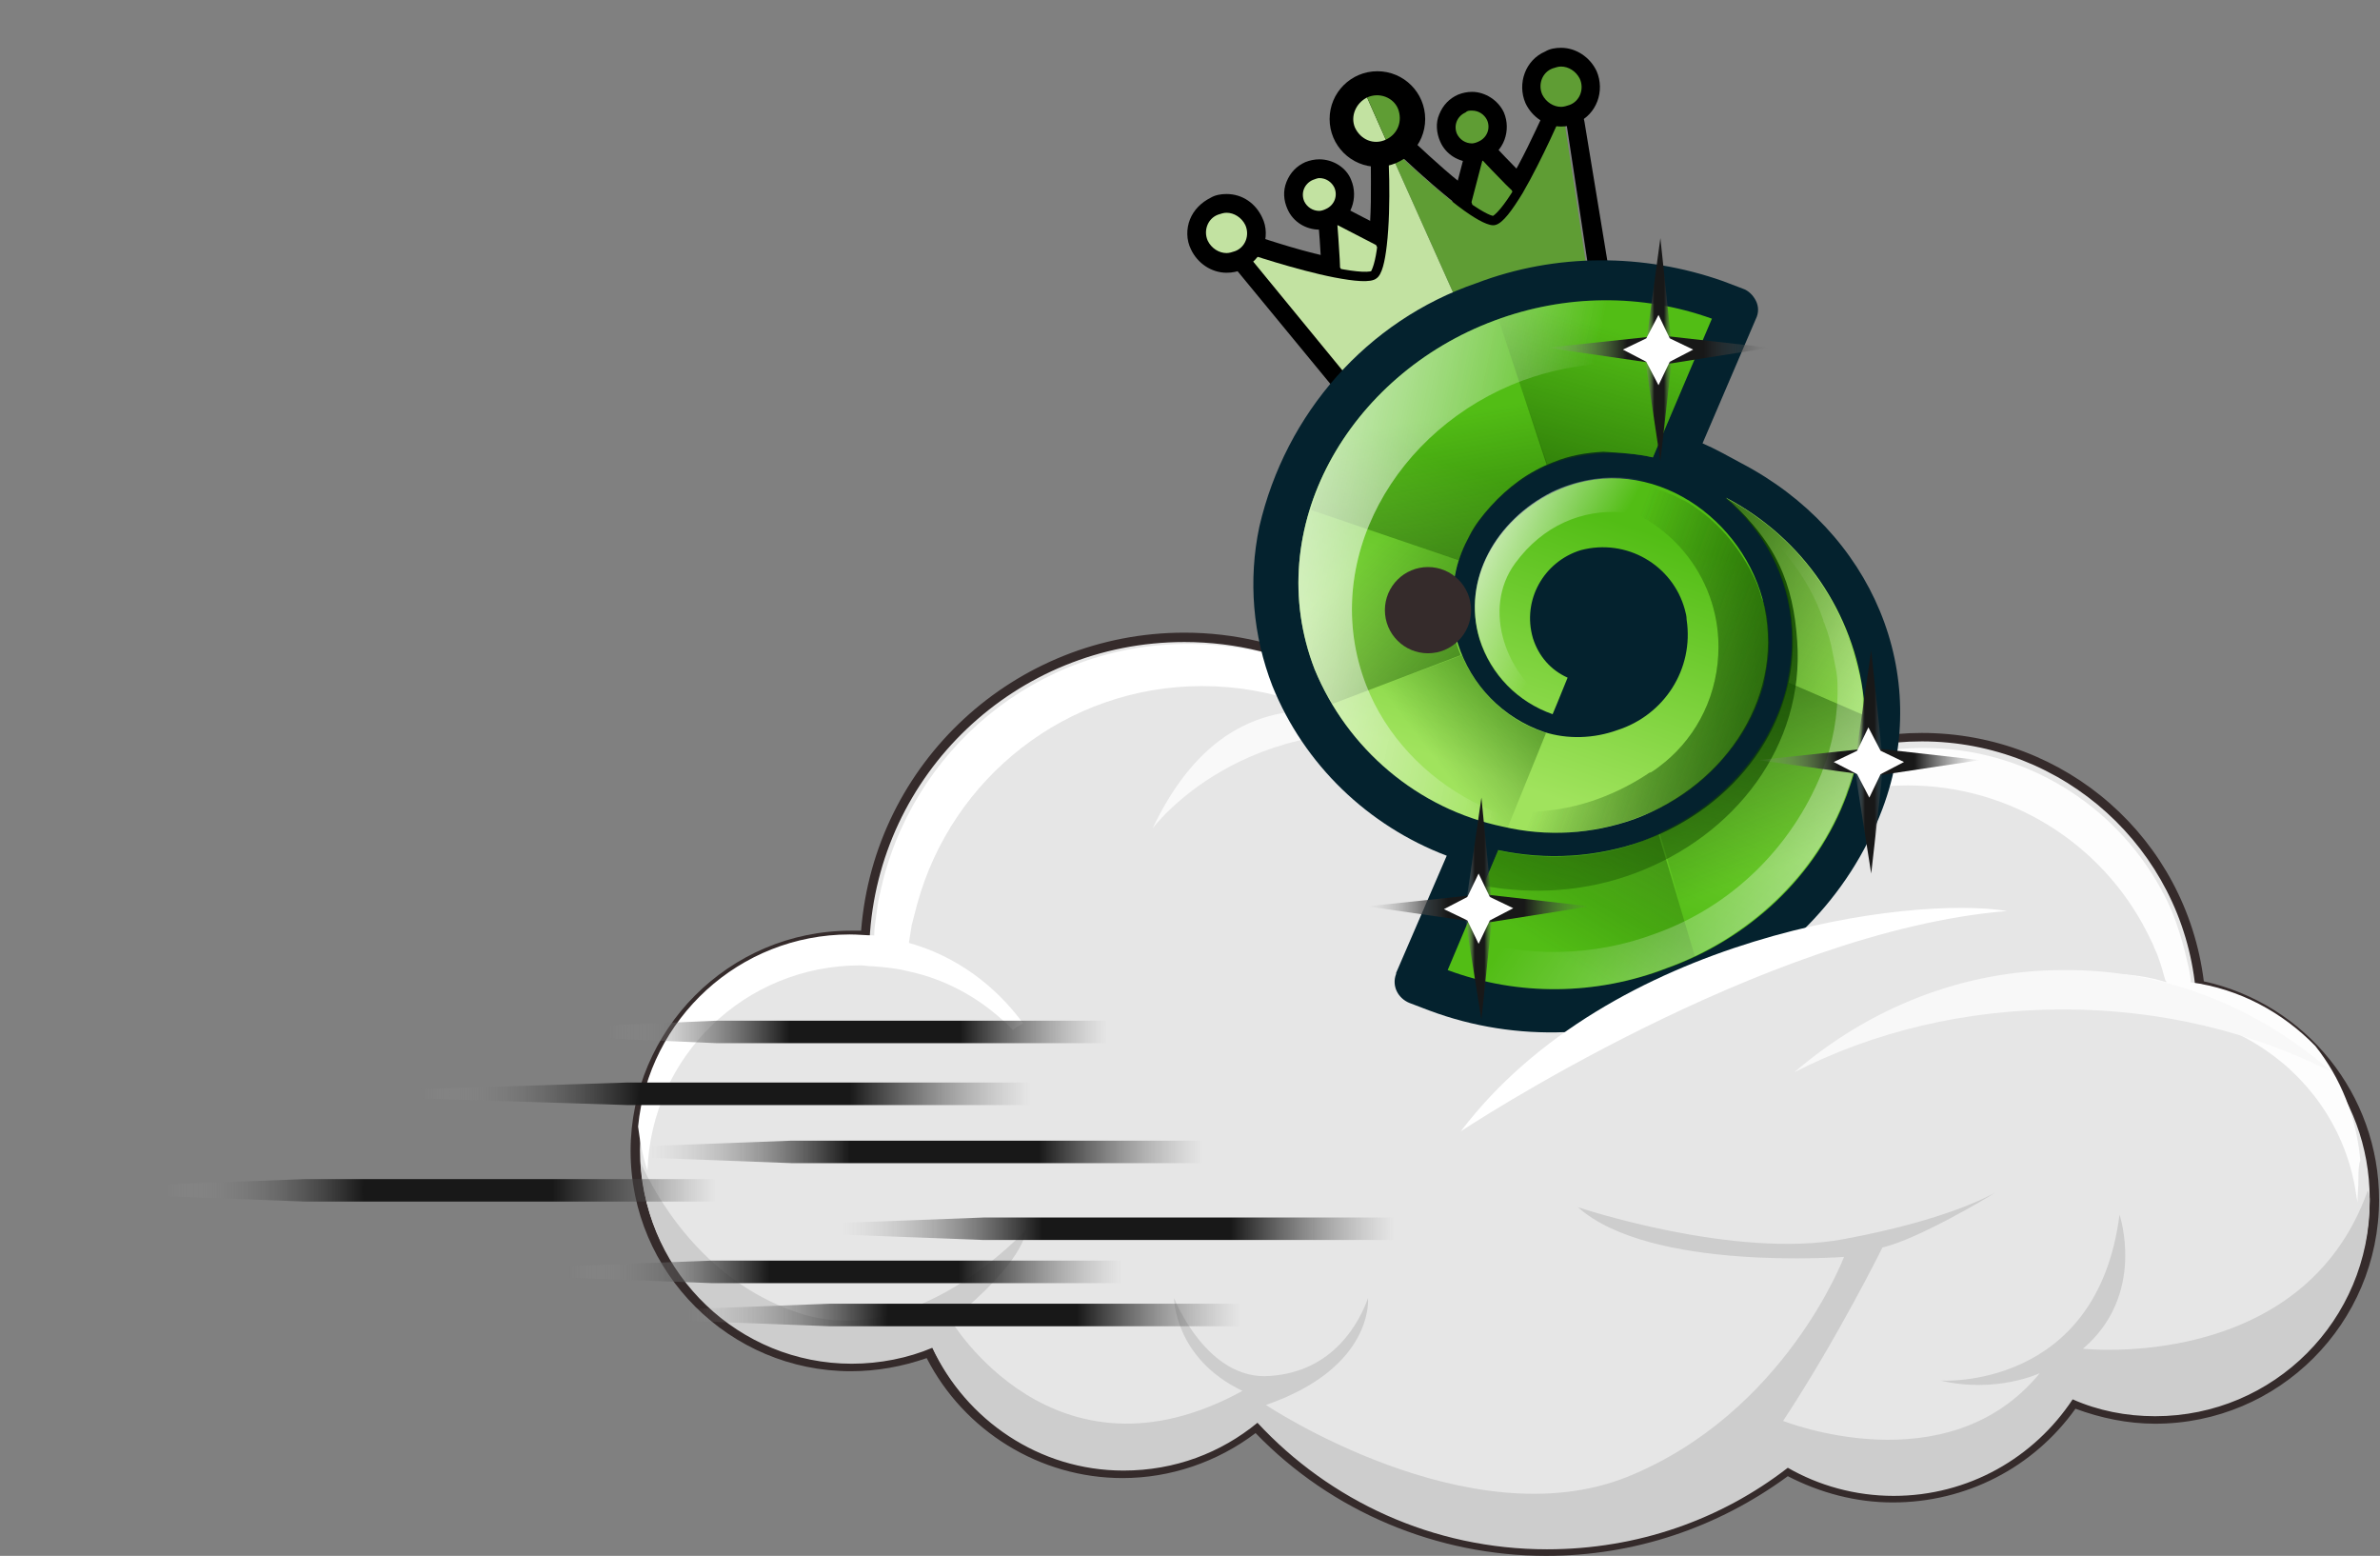 <?xml version="1.0" encoding="utf-8"?>
<!-- Generator: Adobe Illustrator 25.0.0, SVG Export Plug-In . SVG Version: 6.00 Build 0)  -->
<svg version="1.1" xmlns="http://www.w3.org/2000/svg" xmlns:xlink="http://www.w3.org/1999/xlink" x="0px" y="0px"
	 viewBox="0 0 254 166" style="enable-background:new 0 0 254 166;" xml:space="preserve">
<rect x="0" y="0" width="254" height="166" fill="#808080" stroke="none"/>
<style type="text/css">
	.st0{fill-rule:evenodd;clip-rule:evenodd;fill:#E6E6E6;}
	.st1{fill:#352B2B;}
	.st2{fill-rule:evenodd;clip-rule:evenodd;fill:#CDCDCD;}
	.st3{fill-rule:evenodd;clip-rule:evenodd;fill:#FDFDFD;}
	.st4{fill-rule:evenodd;clip-rule:evenodd;fill:url(#SVGID_1_);}
	.st5{fill:none;}
	.st6{fill:#CDCDCD;}
	.st7{fill-rule:evenodd;clip-rule:evenodd;fill:#04222E;}
	.st8{fill-rule:evenodd;clip-rule:evenodd;fill:url(#SVGID_2_);}
	.st9{fill-rule:evenodd;clip-rule:evenodd;fill:url(#SVGID_3_);}
	.st10{fill-rule:evenodd;clip-rule:evenodd;fill:url(#SVGID_4_);}
	.st11{fill-rule:evenodd;clip-rule:evenodd;fill:url(#SVGID_5_);}
	.st12{fill-rule:evenodd;clip-rule:evenodd;fill:url(#SVGID_6_);}
	.st13{fill-rule:evenodd;clip-rule:evenodd;fill:url(#SVGID_7_);}
	.st14{fill-rule:evenodd;clip-rule:evenodd;fill:url(#SVGID_8_);}
	.st15{fill-rule:evenodd;clip-rule:evenodd;fill:url(#SVGID_9_);}
	.st16{fill-rule:evenodd;clip-rule:evenodd;fill:url(#SVGID_10_);}
	.st17{fill-rule:evenodd;clip-rule:evenodd;fill:url(#SVGID_11_);}
	.st18{fill-rule:evenodd;clip-rule:evenodd;fill:url(#SVGID_12_);}
	.st19{fill-rule:evenodd;clip-rule:evenodd;fill:url(#SVGID_13_);}
	.st20{fill-rule:evenodd;clip-rule:evenodd;fill:url(#SVGID_14_);}
	.st21{fill-rule:evenodd;clip-rule:evenodd;fill:url(#SVGID_15_);}
	.st22{fill-rule:evenodd;clip-rule:evenodd;fill:url(#SVGID_16_);}
	.st23{fill-rule:evenodd;clip-rule:evenodd;fill:url(#SVGID_17_);}
	.st24{fill:#E6E6E6;}
	.st25{fill-rule:evenodd;clip-rule:evenodd;fill:#FFFFFF;}
	.st26{fill-rule:evenodd;clip-rule:evenodd;fill:#F9F9F9;}
	.st27{fill-rule:evenodd;clip-rule:evenodd;fill:url(#SVGID_18_);}
	.st28{fill-rule:evenodd;clip-rule:evenodd;fill:url(#SVGID_19_);}
	.st29{fill-rule:evenodd;clip-rule:evenodd;fill:url(#SVGID_20_);}
	.st30{fill-rule:evenodd;clip-rule:evenodd;fill:url(#SVGID_21_);}
	.st31{fill-rule:evenodd;clip-rule:evenodd;fill:url(#SVGID_22_);}
	.st32{fill-rule:evenodd;clip-rule:evenodd;fill:url(#SVGID_23_);}
	.st33{fill-rule:evenodd;clip-rule:evenodd;fill:url(#SVGID_24_);}
	.st34{fill-rule:evenodd;clip-rule:evenodd;fill:url(#SVGID_25_);}
	.st35{fill-rule:evenodd;clip-rule:evenodd;fill:url(#SVGID_26_);}
	.st36{fill-rule:evenodd;clip-rule:evenodd;fill:url(#SVGID_27_);}
	.st37{fill-rule:evenodd;clip-rule:evenodd;fill:url(#SVGID_28_);}
	.st38{fill-rule:evenodd;clip-rule:evenodd;fill:url(#SVGID_29_);}
	.st39{fill-rule:evenodd;clip-rule:evenodd;fill:url(#SVGID_30_);}
	.st40{fill-rule:evenodd;clip-rule:evenodd;fill:url(#SVGID_31_);}
	.st41{fill-rule:evenodd;clip-rule:evenodd;fill:url(#SVGID_32_);}
	.st42{fill-rule:evenodd;clip-rule:evenodd;fill:url(#SVGID_33_);}
	.st43{fill-rule:evenodd;clip-rule:evenodd;fill:#352B2B;}
	.st44{fill-rule:evenodd;clip-rule:evenodd;fill:url(#SVGID_34_);}
	.st45{fill-rule:evenodd;clip-rule:evenodd;fill:url(#SVGID_35_);}
	.st46{fill-rule:evenodd;clip-rule:evenodd;fill:url(#SVGID_36_);}
	.st47{fill-rule:evenodd;clip-rule:evenodd;fill:url(#SVGID_37_);}
	.st48{fill-rule:evenodd;clip-rule:evenodd;fill:url(#SVGID_38_);}
	.st49{fill-rule:evenodd;clip-rule:evenodd;fill:url(#SVGID_39_);}
	.st50{fill-rule:evenodd;clip-rule:evenodd;fill:url(#SVGID_40_);}
	.st51{fill-rule:evenodd;clip-rule:evenodd;fill:url(#SVGID_41_);}
	.st52{fill-rule:evenodd;clip-rule:evenodd;fill:url(#SVGID_42_);}
	.st53{fill-rule:evenodd;clip-rule:evenodd;fill:url(#SVGID_43_);}
	.st54{fill-rule:evenodd;clip-rule:evenodd;fill:url(#SVGID_44_);}
	.st55{fill-rule:evenodd;clip-rule:evenodd;fill:url(#SVGID_45_);}
	.st56{fill-rule:evenodd;clip-rule:evenodd;fill:url(#SVGID_46_);}
	.st57{fill-rule:evenodd;clip-rule:evenodd;fill:url(#SVGID_47_);}
	.st58{fill-rule:evenodd;clip-rule:evenodd;fill:url(#SVGID_48_);}
	.st59{fill-rule:evenodd;clip-rule:evenodd;fill:url(#SVGID_49_);}
	.st60{fill-rule:evenodd;clip-rule:evenodd;fill:url(#SVGID_50_);}
	.st61{fill-rule:evenodd;clip-rule:evenodd;fill:url(#SVGID_51_);}
	.st62{fill-rule:evenodd;clip-rule:evenodd;fill:url(#SVGID_52_);}
	.st63{fill-rule:evenodd;clip-rule:evenodd;fill:url(#SVGID_53_);}
	.st64{fill-rule:evenodd;clip-rule:evenodd;fill:url(#SVGID_54_);}
	.st65{fill-rule:evenodd;clip-rule:evenodd;fill:url(#SVGID_55_);}
	.st66{fill-rule:evenodd;clip-rule:evenodd;fill:url(#SVGID_56_);}
	.st67{fill-rule:evenodd;clip-rule:evenodd;fill:url(#SVGID_57_);}
	.st68{fill-rule:evenodd;clip-rule:evenodd;fill:url(#SVGID_58_);}
	.st69{fill-rule:evenodd;clip-rule:evenodd;fill:url(#SVGID_59_);}
	.st70{fill-rule:evenodd;clip-rule:evenodd;fill:url(#SVGID_60_);}
	.st71{fill-rule:evenodd;clip-rule:evenodd;fill:url(#SVGID_61_);}
	.st72{fill-rule:evenodd;clip-rule:evenodd;fill:url(#SVGID_62_);}
	.st73{fill-rule:evenodd;clip-rule:evenodd;fill:url(#SVGID_63_);}
	.st74{fill-rule:evenodd;clip-rule:evenodd;fill:url(#SVGID_64_);}
	.st75{fill-rule:evenodd;clip-rule:evenodd;fill:url(#SVGID_65_);}
	.st76{fill-rule:evenodd;clip-rule:evenodd;fill:url(#SVGID_66_);}
	.st77{fill:#04222E;}
	.st78{fill-rule:evenodd;clip-rule:evenodd;fill:#F8F8F8;}
	.st79{fill:url(#SVGID_67_);}
	.st80{fill:url(#SVGID_68_);}
	.st81{fill:url(#SVGID_69_);}
	.st82{fill:#C2E2A1;stroke:#000000;stroke-width:2;stroke-miterlimit:10;}
	.st83{fill:#C2E2A1;}
	.st84{fill:none;stroke:#000000;stroke-miterlimit:10;}
	.st85{fill:#5F9D34;stroke:#000000;stroke-width:2;stroke-miterlimit:10;}
	.st86{fill:#5F9D34;}
	.st87{fill-rule:evenodd;clip-rule:evenodd;fill:url(#SVGID_70_);}
	.st88{fill-rule:evenodd;clip-rule:evenodd;fill:url(#SVGID_71_);}
	.st89{fill-rule:evenodd;clip-rule:evenodd;fill:url(#SVGID_72_);}
	.st90{fill-rule:evenodd;clip-rule:evenodd;fill:url(#SVGID_73_);}
	.st91{fill-rule:evenodd;clip-rule:evenodd;fill:url(#SVGID_74_);}
	.st92{fill-rule:evenodd;clip-rule:evenodd;fill:url(#SVGID_75_);}
	.st93{fill-rule:evenodd;clip-rule:evenodd;fill:url(#SVGID_76_);}
	.st94{fill-rule:evenodd;clip-rule:evenodd;fill:url(#SVGID_77_);}
	.st95{fill-rule:evenodd;clip-rule:evenodd;fill:url(#SVGID_78_);}
	.st96{fill-rule:evenodd;clip-rule:evenodd;fill:url(#SVGID_79_);}
	.st97{fill-rule:evenodd;clip-rule:evenodd;fill:url(#SVGID_80_);}
	.st98{fill-rule:evenodd;clip-rule:evenodd;fill:url(#SVGID_81_);}
	.st99{fill-rule:evenodd;clip-rule:evenodd;fill:url(#SVGID_82_);}
	.st100{fill-rule:evenodd;clip-rule:evenodd;fill:url(#SVGID_83_);}
	.st101{fill-rule:evenodd;clip-rule:evenodd;fill:url(#SVGID_84_);}
	.st102{fill-rule:evenodd;clip-rule:evenodd;fill:url(#SVGID_85_);}
	.st103{fill:url(#SVGID_86_);}
	.st104{fill:url(#SVGID_87_);}
	.st105{fill:#FFFFFF;}
	.st106{fill:url(#SVGID_88_);}
	.st107{fill:url(#SVGID_89_);}
	.st108{fill:url(#SVGID_90_);}
	.st109{fill:url(#SVGID_91_);}
	.st110{fill:url(#SVGID_92_);}
	.st111{fill:url(#SVGID_93_);}
	.st112{fill:url(#SVGID_94_);}
	.st113{fill:url(#SVGID_95_);}
	.st114{fill:url(#SVGID_96_);}
	.st115{fill:url(#SVGID_97_);}
	.st116{fill:url(#SVGID_98_);}
</style>
<g id="Layer_1">
</g>
<g id="Layer_2">
</g>
<g id="Layer_3_1_">
</g>
<g id="Layer_4">
	<g>
		<path class="st0" d="M165,165.6c-11.7,0-22.9-4.8-31-13.3c-4,3.2-9.1,4.9-14.2,4.9c-8.8,0-16.8-5.1-20.7-13
			c-2.7,1-5.5,1.6-8.4,1.6c-12.7,0-23-10.3-23-23s10.3-23,23-23c0.5,0,1,0,1.6,0.1c1.2-17.9,16-31.8,34-31.8
			c10.7,0,20.8,5.1,27.2,13.6c3.7-1,7.6-1.6,11.4-1.6c7.4,0,14.6,1.9,21,5.5c5.4-4.5,12.1-6.9,19.1-6.9c15.2,0,27.9,11.3,29.6,26.4
			c10.8,2.2,18.7,11.8,18.7,22.9c0,12.9-10.5,23.4-23.4,23.4c-3,0-5.9-0.6-8.7-1.7c-4.4,6.4-11.6,10.2-19.3,10.2
			c-3.9,0-7.8-1-11.3-2.9C183.3,162.6,174.4,165.6,165,165.6z"/>
		<path class="st1" d="M126.4,68.5c11.1,0,20.9,5.4,27,13.6c3.7-1.1,7.6-1.6,11.6-1.6c7.7,0,14.9,2.1,21.1,5.6c5.1-4.4,11.8-7,19-7
			c15.2,0,27.7,11.5,29.2,26.3c10.6,2,18.6,11.3,18.6,22.5c0,12.7-10.3,22.9-22.9,22.9c-3.1,0-6.1-0.6-8.9-1.8
			c-4.1,6.2-11.1,10.3-19.1,10.3c-4.1,0-8-1.1-11.3-3c-7.1,5.5-16,8.7-25.7,8.7c-12.2,0-23.2-5.2-30.9-13.5
			c-3.9,3.2-8.9,5.1-14.3,5.1c-9.1,0-16.9-5.4-20.4-13.1c-2.7,1.1-5.6,1.7-8.6,1.7c-12.4,0-22.5-10.1-22.5-22.5
			c0-12.4,10.1-22.5,22.5-22.5c0.7,0,1.4,0,2,0.1C93.7,82.6,108.4,68.5,126.4,68.5 M126.4,67.5c-18.1,0-33.1,13.9-34.5,31.8
			c-0.4,0-0.7,0-1.1,0c-13,0-23.5,10.6-23.5,23.5c0,13,10.6,23.5,23.5,23.5c2.8,0,5.5-0.5,8.1-1.4c4,7.8,12.1,12.8,20.9,12.8
			c5.1,0,10.1-1.7,14.2-4.8c8.1,8.4,19.4,13.1,31,13.1c9.4,0,18.3-3,25.8-8.5c3.5,1.8,7.3,2.8,11.2,2.8c7.8,0,15-3.7,19.5-10
			c2.7,1,5.6,1.6,8.5,1.6c13.2,0,23.9-10.7,23.9-23.9c0-11.2-7.8-20.9-18.7-23.3c-1.9-15.2-14.7-26.5-30.1-26.5
			c-7,0-13.7,2.4-19.1,6.8c-6.4-3.6-13.6-5.4-21-5.4c-3.8,0-7.6,0.5-11.2,1.5C147.3,72.5,137.1,67.5,126.4,67.5L126.4,67.5z"/>
	</g>
	<g>
		<path class="st1" d="M178.1,132.4c0,0.1,0,0.3,0,0.4c0,0,0,0,0.1,0C178.1,132.7,178.1,132.6,178.1,132.4L178.1,132.4z"/>
	</g>
	<path class="st3" d="M251.7,125.7c0,0.9-0.1,1.7-0.1,2.6c-0.1-0.6-0.2-1.2-0.3-1.8c-1.2-6.4-5.1-11.8-10.5-15.1
		c-2.1-1.3-4.5-2.3-7-2.8c-0.4-0.1-0.7-0.2-1.1-0.2c-0.3-0.2-0.6-0.4-0.9-0.6c-2.9-1.6-6.3-2.5-9.8-2.5c-2.3,0-4.6,0.4-6.7,1.1
		c2.9-1.6,6.3-2.5,9.8-2.5c2.1,0,4.2,0.3,6.1,0.9c0-0.1,0-0.1-0.1-0.2c-0.2-0.6-0.3-1.1-0.5-1.7c-0.2-0.6-0.4-1.2-0.7-1.8
		c-0.1-0.3-0.2-0.5-0.3-0.7c-0.2-0.4-0.4-0.8-0.6-1.2c-4.8-9.2-14.4-15.4-25.4-15.4c-6.4,0-12.3,2.1-17,5.6c-0.5-0.5-1-0.9-1.5-1.3
		c5.2-5.2,12.3-8.3,20.2-8.3c10.9,0,20.4,6.1,25.3,15v0c0.1,0.1,0.1,0.2,0.1,0.2c0.8,1.4,1.4,2.9,1.9,4.5c0.4,1.2,0.7,2.5,1,3.8
		c0.1,0.5,0.2,1,0.2,1.5c5.2,0.7,9.8,3.2,13.3,6.8c2.7,3.4,4.4,7.6,4.8,12.2C251.7,124.4,251.7,125,251.7,125.7z"/>
	<path class="st25" d="M150.9,78.7c-0.1,0.3-0.2,0.5-0.3,0.8c-0.9,0.2-1.7,0.4-2.6,0.6c-5.4-4.3-12.2-6.9-19.7-6.9
		c-14.5,0-26.7,9.8-30.4,23.2c-0.2,0.8-0.4,1.5-0.6,2.3c-0.1,0.6-0.2,1.3-0.3,1.9c5,1.4,9.2,4.5,12.2,8.6c-0.4,0.2-0.8,0.4-1.1,0.7
		c-3-3.1-6.9-5.4-11.3-6.3c-1.2-0.3-2.3-0.4-3.6-0.5c-0.5,0-0.9-0.1-1.4-0.1c-12.3,0-22.3,9.7-22.7,21.9c-0.5-1.5-0.8-3.1-1-4.7
		c1.1-11.5,10.8-20.5,22.6-20.5c0.9,0,1.7,0.1,2.6,0.1c0-0.7,0.1-1.3,0.2-2c0.1-0.8,0.2-1.6,0.4-2.4c3.2-15.3,16.7-26.7,32.9-26.7
		C136.3,68.7,144.8,72.5,150.9,78.7z"/>
	<path class="st26" d="M123,88.4c0,0,9.7-13.2,30.3-9.7C143.7,75.3,131,71.6,123,88.4z"/>
	<g>
		<g>
			<g>
				<path d="M166.8,13c0.2,0,0.4,0.1,0.4,0.3l2.5,16.5l0.1,1.3c-4.2,1.9-12.2,5.4-12.2,5.4s-7.9,3.6-12.1,5.5l-0.9-1l-11.1-13.5
					c-0.1-0.1,0-0.2,0.1-0.2c0,0,0,0,0,0c1.3,0.4,5.5,1.8,8.9,2.4c1.2,0.2,2.3,0.4,3.1,0.4c0.6,0,1.1-0.1,1.4-0.3
					c0.5-0.4,0.9-1.8,1.1-3.5c0.3-2.7,0.3-6.3,0.3-8.6c0-0.5,0.4-0.9,0.9-0.9c0.2,0,0.4,0.1,0.6,0.2c1.7,1.6,4.4,4,6.6,5.6
					c1.3,0.9,2.4,1.5,3.1,1.5c0.1,0,0.1,0,0.2,0c0.8-0.2,1.8-1.6,2.9-3.4c1.5-2.5,3-5.7,3.8-7.4C166.5,13,166.6,13,166.8,13
					 M166.8,11c-0.9,0-1.8,0.6-2.2,1.4c-0.8,1.7-2.2,4.8-3.7,7.2c-0.8,1.4-1.4,2-1.6,2.3c-0.3-0.1-0.9-0.4-1.7-1.1
					c-2.2-1.5-4.9-4-6.4-5.4c-0.5-0.5-1.2-0.8-2-0.8c-0.8,0-1.5,0.3-2.1,0.9c-0.5,0.6-0.8,1.3-0.8,2.1c0,2,0.1,5.7-0.3,8.3
					c-0.1,1.1-0.3,1.7-0.4,2c0,0-0.1,0-0.1,0c-0.4,0-1.3-0.1-2.7-0.3c-3.3-0.6-7.5-2-8.7-2.4l-0.3-0.1l-0.4,0
					c-0.8,0-1.6,0.5-1.9,1.2c-0.4,0.7-0.2,1.6,0.3,2.3L143,42.2l0,0.1l0.1,0.1l0.9,1l1,1l1.3-0.6c4.2-1.8,12.1-5.4,12.2-5.5
					c0.1,0,8-3.5,12.2-5.4l1.3-0.6l-0.1-1.4l-0.1-1.3l0-0.1l0-0.1L169.1,13C168.9,11.8,167.9,11,166.8,11L166.8,11z"/>
			</g>
		</g>
		<line class="st5" x1="139" y1="34.5" x2="153" y2="28.2"/>
		<path class="st82" d="M148,26.2l-0.4-0.8l-6-3.1c0,0,0.5,6.3,0.4,6.5l0.5,0.8c2.1,0.4,3.9,0.6,4.5,0.1
			C147.4,29.3,147.8,28,148,26.2z"/>
		<g>
			<g>
				<path class="st83" d="M148,26.2c-0.2,1.7-0.5,3.1-1.1,3.5c-0.6,0.5-2.4,0.3-4.5-0.1c-4.1-0.8-9.4-2.6-9.4-2.6l11.4,13.9l0.9,1
					c4.2-1.9,12.1-5.5,12.1-5.5l-9.4-21C148.2,15.4,148.5,22,148,26.2z"/>
			</g>
		</g>
		<g>
			<path class="st83" d="M130.9,28c-1.2,0-2.4-0.7-2.9-1.9c-0.7-1.6,0-3.4,1.6-4.2c0.4-0.2,0.8-0.3,1.3-0.3c1.2,0,2.4,0.7,2.9,1.9
				c0.7,1.6,0,3.4-1.6,4.2C131.8,27.9,131.4,28,130.9,28z"/>
			<path d="M130.9,22.7c0.8,0,1.6,0.5,2,1.3c0.5,1.1,0,2.4-1.1,2.8c-0.3,0.1-0.6,0.2-0.9,0.2c-0.8,0-1.6-0.5-2-1.3
				c-0.5-1.1,0-2.4,1.1-2.8C130.3,22.8,130.6,22.7,130.9,22.7 M130.9,20.7L130.9,20.7c-0.6,0-1.2,0.1-1.7,0.4
				c-1,0.5-1.8,1.3-2.2,2.3c-0.4,1-0.4,2.2,0.1,3.2c0.7,1.5,2.2,2.5,3.8,2.5c0.6,0,1.2-0.1,1.7-0.4c1-0.5,1.8-1.3,2.2-2.3
				c0.4-1,0.4-2.2-0.1-3.2C134,21.7,132.6,20.7,130.9,20.7L130.9,20.7z"/>
		</g>
		<g>
			<path class="st83" d="M140.8,23.5c-1.1,0-2.1-0.6-2.5-1.6c-0.3-0.7-0.3-1.4-0.1-2.1c0.3-0.7,0.8-1.2,1.5-1.5
				c0.4-0.2,0.7-0.2,1.1-0.2c1.1,0,2.1,0.6,2.5,1.6c0.3,0.7,0.3,1.4,0.1,2.1s-0.8,1.2-1.5,1.5C141.6,23.4,141.2,23.5,140.8,23.5z"/>
			<g>
				<path d="M140.8,19c0.7,0,1.3,0.4,1.6,1c0.4,0.9,0,1.9-0.9,2.3c-0.2,0.1-0.5,0.2-0.7,0.2c-0.7,0-1.3-0.4-1.6-1
					c-0.4-0.9,0-1.9,0.9-2.3C140.4,19.1,140.6,19,140.8,19 M140.8,17L140.8,17c-0.5,0-1,0.1-1.5,0.3c-0.9,0.4-1.6,1.1-2,2.1
					s-0.3,2,0.1,2.9c0.6,1.4,2,2.2,3.4,2.2c0.5,0,1-0.1,1.5-0.3c1.9-0.8,2.7-3.1,1.9-5C143.7,17.9,142.3,17,140.8,17L140.8,17z"/>
			</g>
		</g>
		<line class="st84" x1="148.5" y1="16.2" x2="148" y2="14.9"/>
		<path class="st85" d="M156.3,22.5l-0.3-0.9l1.7-6.5c0,0,4.3,4.6,4.5,4.6l0.3,0.9c-1.1,1.8-2.2,3.2-2.9,3.4
			C159,24.2,157.8,23.5,156.3,22.5z"/>
		<g>
			<g>
				<path class="st86" d="M156.3,22.5c1.4,1,2.7,1.7,3.3,1.5c0.8-0.2,1.8-1.6,2.9-3.4c2.1-3.6,4.3-8.7,4.3-8.7l2.7,17.8l0.1,1.3
					c-4.2,1.9-12.2,5.4-12.2,5.4l-9.4-21C148.2,15.4,152.8,20,156.3,22.5z"/>
			</g>
		</g>
		<g>
			<path class="st86" d="M166.6,12.4c-1.2,0-2.4-0.7-2.9-1.9c-0.7-1.6,0-3.4,1.6-4.2c0.4-0.2,0.8-0.3,1.3-0.3c1.2,0,2.4,0.7,2.9,1.9
				c0.7,1.6,0,3.4-1.6,4.2C167.5,12.3,167,12.4,166.6,12.4z"/>
			<path d="M166.6,7.1c0.8,0,1.6,0.5,2,1.3c0.5,1.1,0,2.4-1.1,2.8c-0.3,0.1-0.6,0.2-0.9,0.2c-0.8,0-1.6-0.5-2-1.3
				c-0.5-1.1,0-2.4,1.1-2.8C166,7.2,166.3,7.1,166.6,7.1 M166.6,5.1c-0.6,0-1.2,0.1-1.7,0.4c-2.1,0.9-3,3.4-2.1,5.5
				c0.7,1.5,2.2,2.5,3.8,2.5c0.6,0,1.2-0.1,1.7-0.4c2.1-0.9,3-3.4,2.1-5.5C169.7,6.1,168.2,5.1,166.6,5.1L166.6,5.1z"/>
		</g>
		<circle cx="147" cy="12.7" r="5.1"/>
		<g>
			<path class="st86" d="M157.1,16.3c-1.1,0-2.1-0.6-2.5-1.6c-0.3-0.7-0.3-1.4-0.1-2.1c0.3-0.7,0.8-1.2,1.5-1.5
				c0.4-0.2,0.7-0.2,1.1-0.2c1.1,0,2.1,0.6,2.5,1.6c0.6,1.4,0,3-1.4,3.6C157.8,16.2,157.5,16.3,157.1,16.3L157.1,16.3z"/>
			<g>
				<path d="M157.1,11.8c0.7,0,1.3,0.4,1.6,1c0.4,0.9,0,1.9-0.9,2.3c-0.2,0.1-0.5,0.2-0.7,0.2c-0.7,0-1.3-0.4-1.6-1
					c-0.4-0.9,0-1.9,0.9-2.3C156.6,11.8,156.8,11.8,157.1,11.8 M157.1,9.8c-0.5,0-1,0.1-1.5,0.3c-0.9,0.4-1.6,1.1-2,2.1
					c-0.4,0.9-0.3,2,0.1,2.9c0.6,1.4,2,2.2,3.4,2.2c0.5,0,1-0.1,1.5-0.3c1.9-0.8,2.7-3.1,1.9-5C159.9,10.7,158.5,9.8,157.1,9.8
					L157.1,9.8z"/>
			</g>
		</g>
		<g>
			<path class="st83" d="M145.9,10.4l2,4.5c-1.3,0.6-2.7,0-3.3-1.3C144.1,12.4,144.7,11,145.9,10.4z"/>
		</g>
		<g>
			<path class="st86" d="M145.9,10.4l2,4.5c1.3-0.6,1.8-2,1.3-3.3C148.7,10.4,147.2,9.8,145.9,10.4z"/>
		</g>
	</g>
	<g>
		<path class="st7" d="M154.4,91.3c-8.4-3.2-15.2-9.7-18.6-18.1c-2.1-5.4-2.6-11.3-1.4-17c2.8-12.1,11.5-22,23.2-26
			C166,27,175.4,27,183.9,30l2.1,0.8c0.6,0.2,1.1,0.7,1.4,1.3c0.3,0.6,0.3,1.3,0,1.9l-5.7,13.3c1.4,0.6,2.8,1.4,4.1,2.1
			c14,7.3,20.5,22.5,15.1,36.9c-7.2,19.1-29.5,28.6-48.4,21.5l-2.1-0.8c-1.2-0.5-1.9-1.8-1.4-3.1v-0.1L154.4,91.3z"/>
		
			<linearGradient id="SVGID_1_" gradientUnits="userSpaceOnUse" x1="90.312" y1="-135.591" x2="72.395" y2="-111.35" gradientTransform="matrix(0.953 -0.303 0.303 0.953 122.302 210.402)">
			<stop  offset="0" style="stop-color:#52BD15"/>
			<stop  offset="1" style="stop-color:#A0E35D"/>
		</linearGradient>
		<path class="st4" d="M176.4,48.8l6.3-14.8c-7.5-2.7-15.7-2.6-23.2,0.2c-15.6,5.8-25,22.2-19.2,37.2c3.5,8.5,11,14.9,20.1,16.8
			c4.7,1.1,9.5,0.8,14-0.8c10-3.7,16.3-13.5,13.7-23.5c-2.5-9.2-12.8-16.1-22.5-11.3c-5.9,3-9.6,9.3-7.7,15.6c1.2,3.8,4.1,6.7,7.8,8
			l0.5-1.2l1.1-2.7c-1.8-0.8-3.1-2.3-3.7-4.2c-1.2-4.1,1.2-8.2,5.1-9.4c4.9-1.3,9.8,1.6,11.1,6.3c0.1,0.4,0.2,0.7,0.2,1.1
			c0.8,5.3-2.4,10.2-7.4,11.8c-2.5,0.9-5.3,1-7.8,0.2c-4.4-1.5-7.8-5-9.2-9.4c-0.4-1.3-0.6-2.6-0.6-4c0-1.3,0.1-2.6,0.4-3.9
			s0.8-2.5,1.4-3.6c0.6-1.2,1.4-2.2,2.3-3.2s1.9-1.9,3-2.7s2.4-1.5,3.7-2c1.7-0.7,3.5-1,5.3-1.1C172.8,48.3,174.7,48.4,176.4,48.8z"
			/>
		
			<linearGradient id="SVGID_2_" gradientUnits="userSpaceOnUse" x1="83.234" y1="-91.51" x2="111.058" y2="-122.497" gradientTransform="matrix(0.953 -0.303 0.303 0.953 122.302 210.402)">
			<stop  offset="0" style="stop-color:#52BD15"/>
			<stop  offset="1" style="stop-color:#A0E35D"/>
		</linearGradient>
		<path class="st8" d="M159.9,90.7l-5.4,12.8c7.5,2.8,15.9,2.7,23.4-0.2c8.7-3.1,16-9.8,19.2-18.5l0.1-0.3c1.2-3.2,1.8-6.7,1.7-10
			c-1-9.1-6.5-17.1-14.7-21.4c4.2,3.5,6.8,8.4,7.1,13.9c0.7,10.2-6.1,19.1-15.9,22.7C170.4,91.5,165,91.8,159.9,90.7z"/>
		
			<linearGradient id="SVGID_3_" gradientUnits="userSpaceOnUse" x1="120.39" y1="-137.744" x2="88.077" y2="-108.996" gradientTransform="matrix(0.959 -0.284 0.284 0.959 113.161 231.929)">
			<stop  offset="0" style="stop-color:#134A00"/>
			<stop  offset="1" style="stop-color:#134A00;stop-opacity:0"/>
		</linearGradient>
		<path class="st9" d="M154.4,103.5c7.4,2.7,17.1,3.1,26.5-1.4L177,89c-6,2.9-12.2,2.8-17.2,1.8L154.4,103.5z"/>
		
			<linearGradient id="SVGID_4_" gradientUnits="userSpaceOnUse" x1="101.915" y1="-129.834" x2="75.379" y2="-120.277" gradientTransform="matrix(0.954 -0.3 0.3 0.954 117.08 218.037)">
			<stop  offset="0" style="stop-color:#134A00"/>
			<stop  offset="1" style="stop-color:#134A00;stop-opacity:0"/>
		</linearGradient>
		<path class="st10" d="M142.3,75.1c7.2,11.7,18.6,13.2,18.6,13.2l4.1-10.1c-6.7-2.1-9-8.3-9-8.3L142.3,75.1z"/>
		
			<linearGradient id="SVGID_5_" gradientUnits="userSpaceOnUse" x1="73.69" y1="-118.452" x2="77.751" y2="-148.985" gradientTransform="matrix(0.953 -0.303 0.303 0.953 122.302 210.402)">
			<stop  offset="0" style="stop-color:#134A00"/>
			<stop  offset="1" style="stop-color:#134A00;stop-opacity:0"/>
		</linearGradient>
		<path class="st11" d="M155.7,59.8c1.5-4.5,5.2-8.2,9.5-10.1L160,34c0,0-14.9,4.5-20.1,20.4L155.7,59.8z"/>
		
			<linearGradient id="SVGID_6_" gradientUnits="userSpaceOnUse" x1="78.719" y1="-108.165" x2="65.029" y2="-135.542" gradientTransform="matrix(0.953 -0.303 0.303 0.953 122.302 210.402)">
			<stop  offset="0" style="stop-color:#134A00"/>
			<stop  offset="1" style="stop-color:#134A00;stop-opacity:0"/>
		</linearGradient>
		<path class="st12" d="M155.7,59.8l-15.9-5.4c-2.2,6.9-1.4,14.4,2.4,20.7l13.7-5.2C154.5,66.7,154.6,62.8,155.7,59.8z"/>
		
			<linearGradient id="SVGID_7_" gradientUnits="userSpaceOnUse" x1="77.629" y1="-139.657" x2="89.377" y2="-126.798" gradientTransform="matrix(0.953 -0.303 0.303 0.953 122.302 210.402)">
			<stop  offset="0" style="stop-color:#FFFFFF"/>
			<stop  offset="1" style="stop-color:#FFFFFF;stop-opacity:0"/>
		</linearGradient>
		<path class="st13" d="M181.4,54c-4.6-3.5-10.6-4-15.8-1.5c-5.9,3-9.6,9.3-7.7,15.6c1.2,3.8,4.1,6.7,7.8,8l0.3-0.7
			c-5.3-3.1-7.9-10.4-4.3-15.3c6-8.2,16.9-6.6,22.4,0.8c1.9,2.7,3.5,5.6,4.7,8.7C189.2,63.6,186.4,57.7,181.4,54L181.4,54z"/>
		
			<linearGradient id="SVGID_8_" gradientUnits="userSpaceOnUse" x1="94.087" y1="-107.533" x2="95.06" y2="-76.371" gradientTransform="matrix(0.948 -0.32 0.32 0.948 125.477 194.917)">
			<stop  offset="0" style="stop-color:#134A00"/>
			<stop  offset="1" style="stop-color:#134A00;stop-opacity:0"/>
		</linearGradient>
		<path class="st14" d="M181,102c6.9-3.2,13.3-9.6,15.9-16.6l0.2-0.6c1-2.7,1.7-5.7,1.8-8.5l-8.1-3.5c-1.5,6.8-7,13.1-13.7,16
			L181,102z"/>
		
			<linearGradient id="SVGID_9_" gradientUnits="userSpaceOnUse" x1="97.027" y1="-133.139" x2="116.735" y2="-108.433" gradientTransform="matrix(0.953 -0.303 0.303 0.953 122.302 210.402)">
			<stop  offset="0" style="stop-color:#134A00"/>
			<stop  offset="1" style="stop-color:#134A00;stop-opacity:0"/>
		</linearGradient>
		<path class="st15" d="M190.7,72.8l8.1,3.5c0-0.4,0-1.3,0-1.7c-0.9-9.1-6.5-17.3-14.7-21.5c4.2,3.5,6.9,8.5,7.2,14
			C191.3,69,191.1,70.9,190.7,72.8z"/>
		
			<linearGradient id="SVGID_10_" gradientUnits="userSpaceOnUse" x1="124.524" y1="-60.2" x2="88.331" y2="-107.278" gradientTransform="matrix(0.953 -0.303 0.303 0.953 122.302 210.402)">
			<stop  offset="0" style="stop-color:#FFFFFF"/>
			<stop  offset="1" style="stop-color:#FFFFFF;stop-opacity:0"/>
		</linearGradient>
		<path class="st16" d="M154.4,103.5c7.5,2.8,15.9,2.7,23.4-0.2c8.7-3.1,16.1-10,19.2-18.5l0.1-0.3c1.2-3.2,1.8-6.7,1.7-10
			c0-1.1-0.3-2.3-0.6-3.4s-0.6-2.2-1-3.3c-0.8-2.2-1.9-4.2-3.2-6.1c-1.4-1.9-3-3.7-4.8-5.2c-1.5-1.3-3.2-2.4-5-3.3
			c0.3,0.2,0.7,0.5,1,0.8c2.1,1.6,4,3.4,5.7,5.5c1.6,2,2.9,4.3,3.7,6.7c0,0,0,0,0,0.1s0.1,0.1,0.1,0.2c0.4,1,0.7,2.1,0.9,3.2
			s0.5,2.2,0.5,3.3c0.1,3.2-0.5,6.4-1.6,9.2l-0.1,0.3c-3.2,7.9-9.6,14.2-17.7,17.1c-6.6,2.5-14,2.6-20.7,0.4L154.4,103.5z"/>
		
			<linearGradient id="SVGID_11_" gradientUnits="userSpaceOnUse" x1="105.453" y1="-131.041" x2="68.278" y2="-72.812" gradientTransform="matrix(0.953 -0.303 0.303 0.953 122.302 210.402)">
			<stop  offset="0" style="stop-color:#134A00"/>
			<stop  offset="1" style="stop-color:#134A00;stop-opacity:0"/>
		</linearGradient>
		<path class="st17" d="M174.4,93.2c10.8-4,18.2-13.7,17.4-24.8c-0.4-6-2.2-10.7-7.7-15.3c4.1,3.4,6.8,8.4,7.1,13.9
			c0.7,10.2-6,18.9-15.9,22.7c-4.9,1.9-10.9,2.1-15.4,1l-1.6,3.8C163.7,95.5,169.3,95.1,174.4,93.2z"/>
		
			<linearGradient id="SVGID_12_" gradientUnits="userSpaceOnUse" x1="82.348" y1="-126.292" x2="99.71" y2="-152.683" gradientTransform="matrix(0.953 -0.303 0.303 0.953 122.302 210.402)">
			<stop  offset="0" style="stop-color:#134A00"/>
			<stop  offset="1" style="stop-color:#134A00;stop-opacity:0"/>
		</linearGradient>
		<path class="st18" d="M165.1,49.7L159.9,34c7.6-2.7,15.6-2.6,22.8,0l-6.3,14.8C172.5,47.9,168,48.4,165.1,49.7z"/>
		
			<linearGradient id="SVGID_13_" gradientUnits="userSpaceOnUse" x1="201.806" y1="317.191" x2="164.503" y2="303.618" gradientTransform="matrix(1 -2.302842e-03 2.302842e-03 1 4.129 -232.676)">
			<stop  offset="0" style="stop-color:#134A00"/>
			<stop  offset="1" style="stop-color:#134A00;stop-opacity:0"/>
		</linearGradient>
		<path class="st19" d="M188.8,68.6c0,1.6-0.6,4.5-0.6,4.5c-1.1,3.7-2.6,6-4.8,8.4s-4.8,4.2-7.8,5.4c-2.6,1.1-5.3,1.7-8,1.9
			c-0.6,0-1.2,0.1-1.8,0.1c-1.8,0-3.6-0.3-5.4-0.6c-1.8-0.4-3.5-1-5.2-1.7c-1.6-0.7-3.1-1.5-4.5-2.5c-0.3-0.2-0.5-0.4-0.8-0.6
			s-0.6-0.4-0.9-0.6c1.5,0.9,3.1,1.6,4.7,2.2c0.9,0.3,1.8,0.6,2.8,0.8c0.4,0.1,0.9,0.2,1.3,0.3c0.6,0.1,1.2,0.2,1.7,0.2
			c0.3,0,0.6,0.1,1,0.1c0.5,0,1.1,0.1,1.7,0.1c0.4,0,0.8,0,1.3,0c0.8,0,1.6-0.1,2.4-0.2c3.6-0.5,7-1.9,9.9-3.8
			c0.1-0.1,0.3-0.2,0.4-0.2c0.5-0.3,1-0.7,1.5-1.1l0,0c3.5-2.9,5.7-7.3,5.7-12.3c0-7.6-5.4-14-12.6-15.5c-1.1-0.2-2.2-0.4-3.4-0.4
			h-0.1c-0.9,0-1.8,0.1-2.7,0.3c0.5-0.3,1.1-0.5,1.7-0.8c1.3-0.5,2.5-0.9,3.9-1.1c0.5,0,0.9-0.1,1.4-0.1c2,0,3.7,0.2,5.6,0.9
			c0.4,0.1,0.9,0.4,1.3,0.5c0.5,0.2,0.7,0.4,1.2,0.6c0.1,0,0.3,0.2,0.4,0.2c3.1,1.9,5.4,4.6,7,7.8c0.4,0.8,0.7,1.6,0.9,2.4
			C188.6,65,188.7,66.8,188.8,68.6z"/>
		
			<linearGradient id="SVGID_14_" gradientUnits="userSpaceOnUse" x1="59.178" y1="-146.295" x2="87.095" y2="-130.463" gradientTransform="matrix(0.953 -0.303 0.303 0.953 122.302 210.402)">
			<stop  offset="0" style="stop-color:#FFFFFF;stop-opacity:0.5"/>
			<stop  offset="1" style="stop-color:#FFFFFF;stop-opacity:0"/>
		</linearGradient>
		<path class="st20" d="M182.7,34c-7.5-2.7-15.7-2.6-23.2,0.2c-15.6,5.8-25,22.2-19.2,37.2c3.5,8.5,11,14.9,20.1,16.8
			c3.5,0.8,7.2,0.9,10.8,0.1c0.9-0.2,1.8-0.5,2.7-0.8c-11.2,3.2-23.9-3.6-28.1-14.4c-5.1-13.2,3.2-27.5,16.7-32.5
			c5.7-2.1,11.9-2.4,17.8-0.9L182.7,34z"/>
		
			<linearGradient id="SVGID_15_" gradientUnits="userSpaceOnUse" x1="201.806" y1="317.191" x2="164.503" y2="303.618" gradientTransform="matrix(1 -2.302842e-03 2.302842e-03 1 4.129 -232.676)">
			<stop  offset="0" style="stop-color:#134A00"/>
			<stop  offset="1" style="stop-color:#134A00;stop-opacity:0"/>
		</linearGradient>
		<path class="st21" d="M188.8,68.6c0,1.6-0.6,4.5-0.6,4.5c-1.1,3.7-2.6,6-4.8,8.4s-4.8,4.2-7.8,5.4c-2.6,1.1-5.3,1.7-8,1.9
			c-0.6,0-1.2,0.1-1.8,0.1c-1.8,0-3.6-0.3-5.4-0.6c-1.8-0.4-3.5-1-5.2-1.7c-1.6-0.7-3.1-1.5-4.5-2.5c-0.3-0.2-0.5-0.4-0.8-0.6
			s-0.6-0.4-0.9-0.6c1.5,0.9,3.1,1.6,4.7,2.2c0.9,0.3,1.8,0.6,2.8,0.8c0.4,0.1,0.9,0.2,1.3,0.3c0.6,0.1,1.2,0.2,1.7,0.2
			c0.3,0,0.6,0.1,1,0.1c0.5,0,1.1,0.1,1.7,0.1c0.4,0,0.8,0,1.3,0c0.8,0,1.6-0.1,2.4-0.2c3.6-0.5,7-1.9,9.9-3.8
			c0.1-0.1,0.3-0.2,0.4-0.2c0.5-0.3,1-0.7,1.5-1.1l0,0c3.5-2.9,5.7-7.3,5.7-12.3c0-7.6-5.4-14-12.6-15.5c-1.1-0.2-2.2-0.4-3.4-0.4
			h-0.1c-0.9,0-1.8,0.1-2.7,0.3c0.5-0.3,1.1-0.5,1.7-0.8c1.3-0.5,2.5-0.9,3.9-1.1c0.5,0,0.9-0.1,1.4-0.1c2,0,3.7,0.2,5.6,0.9
			c0.4,0.1,0.9,0.4,1.3,0.5c0.5,0.2,0.7,0.4,1.2,0.6c0.1,0,0.3,0.2,0.4,0.2c3.1,1.9,5.4,4.6,7,7.8c0.4,0.8,0.7,1.6,0.9,2.4
			C188.6,65,188.7,66.8,188.8,68.6z"/>
		
			<linearGradient id="SVGID_16_" gradientUnits="userSpaceOnUse" x1="59.178" y1="-146.295" x2="87.095" y2="-130.463" gradientTransform="matrix(0.953 -0.303 0.303 0.953 122.302 210.402)">
			<stop  offset="0" style="stop-color:#FFFFFF;stop-opacity:0.5"/>
			<stop  offset="1" style="stop-color:#FFFFFF;stop-opacity:0"/>
		</linearGradient>
		<path class="st22" d="M182.7,34c-7.5-2.7-15.7-2.6-23.2,0.2c-15.6,5.8-25,22.2-19.2,37.2c3.5,8.5,11,14.9,20.1,16.8
			c3.5,0.8,7.2,0.9,10.8,0.1c0.9-0.2,1.8-0.5,2.7-0.8c-11.2,3.2-23.9-3.6-28.1-14.4c-5.1-13.2,3.2-27.5,16.7-32.5
			c5.7-2.1,11.9-2.4,17.8-0.9L182.7,34z"/>
	</g>
	<path class="st25" d="M155.9,120.7c0,0,32.3-21.4,58.3-23.5C203.9,95.5,171.8,99.8,155.9,120.7z"/>
	<circle class="st43" cx="152.4" cy="65.1" r="4.6"/>
	<linearGradient id="SVGID_17_" gradientUnits="userSpaceOnUse" x1="145.909" y1="96.948" x2="169.697" y2="96.948">
		<stop  offset="0" style="stop-color:#ABABAB;stop-opacity:0"/>
		<stop  offset="0.362" style="stop-color:#181818"/>
		<stop  offset="0.704" style="stop-color:#181818"/>
		<stop  offset="1" style="stop-color:#6E6E6E;stop-opacity:0"/>
	</linearGradient>
	<polygon style="fill:url(#SVGID_17_);" points="158.3,98.5 145.9,96.7 158.2,95.4 169.7,96.7 	"/>
	<linearGradient id="SVGID_18_" gradientUnits="userSpaceOnUse" x1="156.29" y1="96.948" x2="159.317" y2="96.948">
		<stop  offset="0" style="stop-color:#ABABAB;stop-opacity:0"/>
		<stop  offset="0.362" style="stop-color:#181818"/>
		<stop  offset="0.704" style="stop-color:#181818"/>
		<stop  offset="1" style="stop-color:#6E6E6E;stop-opacity:0"/>
	</linearGradient>
	<polygon style="fill:url(#SVGID_18_);" points="156.3,97.5 158.1,85.1 159.3,97.3 158.1,108.8 	"/>
	<polygon class="st105" points="159,95.7 161.5,96.9 159,98.2 157.8,100.7 156.6,98.2 154.1,97 156.6,95.7 157.8,93.2 	"/>
	<linearGradient id="SVGID_19_" gradientUnits="userSpaceOnUse" x1="187.554" y1="81.33" x2="211.342" y2="81.33">
		<stop  offset="0" style="stop-color:#ABABAB;stop-opacity:0"/>
		<stop  offset="0.362" style="stop-color:#181818"/>
		<stop  offset="0.704" style="stop-color:#181818"/>
		<stop  offset="1" style="stop-color:#6E6E6E;stop-opacity:0"/>
	</linearGradient>
	<polygon style="fill:url(#SVGID_19_);" points="200,82.8 187.6,81.1 199.8,79.8 211.3,81.1 	"/>
	<linearGradient id="SVGID_20_" gradientUnits="userSpaceOnUse" x1="197.934" y1="81.33" x2="200.962" y2="81.33">
		<stop  offset="0" style="stop-color:#ABABAB;stop-opacity:0"/>
		<stop  offset="0.362" style="stop-color:#181818"/>
		<stop  offset="0.704" style="stop-color:#181818"/>
		<stop  offset="1" style="stop-color:#6E6E6E;stop-opacity:0"/>
	</linearGradient>
	<polygon style="fill:url(#SVGID_20_);" points="197.9,81.8 199.7,69.4 201,81.7 199.7,93.2 	"/>
	<polygon class="st105" points="200.7,80.1 203.2,81.3 200.7,82.6 199.5,85.1 198.2,82.6 195.7,81.3 198.2,80.1 199.4,77.6 	"/>
	<linearGradient id="SVGID_21_" gradientUnits="userSpaceOnUse" x1="165.076" y1="37.344" x2="188.864" y2="37.344">
		<stop  offset="0" style="stop-color:#ABABAB;stop-opacity:0"/>
		<stop  offset="0.362" style="stop-color:#181818"/>
		<stop  offset="0.704" style="stop-color:#181818"/>
		<stop  offset="1" style="stop-color:#6E6E6E;stop-opacity:0"/>
	</linearGradient>
	<polygon style="fill:url(#SVGID_21_);" points="177.5,38.9 165.1,37.1 177.3,35.8 188.9,37.1 	"/>
	<linearGradient id="SVGID_22_" gradientUnits="userSpaceOnUse" x1="175.456" y1="37.344" x2="178.483" y2="37.344">
		<stop  offset="0" style="stop-color:#ABABAB;stop-opacity:0"/>
		<stop  offset="0.362" style="stop-color:#181818"/>
		<stop  offset="0.704" style="stop-color:#181818"/>
		<stop  offset="1" style="stop-color:#6E6E6E;stop-opacity:0"/>
	</linearGradient>
	<polygon style="fill:url(#SVGID_22_);" points="175.5,37.9 177.2,25.4 178.5,37.7 177.2,49.2 	"/>
	<polygon class="st105" points="178.2,36.1 180.7,37.3 178.2,38.6 177,41.1 175.7,38.6 173.2,37.3 175.7,36.1 177,33.6 	"/>
	<path class="st78" d="M248.9,114.4c-8.5-4.3-18.3-6.7-28.7-6.7c-10.5,0-20.3,2.4-28.7,6.7c7.9-6.8,17.9-10.9,28.7-10.9
		C231.1,103.4,241,107.5,248.9,114.4z"/>
	<path class="st2" d="M252.9,128.2c0,12.6-10.2,22.9-22.9,22.9c-3.1,0-6.1-0.6-8.8-1.8c-4.1,6.2-11.1,10.3-19.1,10.3
		c-4.1,0-8-1.1-11.3-3c-7.1,5.5-16,8.7-25.7,8.7c-12.2,0-23.2-5.2-30.9-13.5c-3.9,3.2-8.8,5.1-14.3,5.1c-9,0-16.8-5.4-20.4-13.1
		c-2.6,1.1-5.6,1.7-8.6,1.7c-12,0-21.9-9.5-22.5-21.4c1.5,3.3,6.4,12.4,16.6,15.9c12.6,4.4,24.5-8.8,24.5-8.8c0,0.2-0.1,3.3-8,9.7
		c0,0,11,18.5,31.1,7.5c-7.3-3.5-7.3-9.9-7.3-9.9s3.5,8.9,10.3,8.3c6.8-0.5,9.5-5.8,10.4-8.3c0,0,0.7,7.4-10.9,11.4
		c0,0,21.6,14.4,38.5,7.7c16.9-6.8,23.2-23.5,23.2-23.5s-20.7,1.6-28.4-5.3c0,0,16.7,5.6,28.4,3.4c10.8-2,15.5-4.6,16.2-5
		c-0.9,0.6-8.3,5-12.1,5.9c0,0-4.8,9.7-10.6,18.5c0,0,17.5,7,27.4-5.1c0,0-4.6,2.2-10.6,0.8c0,0,16.7,1.1,19.1-17.7
		c0,0,2.9,8.5-3.9,14.3c0,0,23.5,2.6,30.4-16.9C252.9,127.5,252.9,127.8,252.9,128.2z"/>
	<linearGradient id="SVGID_23_" gradientUnits="userSpaceOnUse" x1="65.006" y1="110.095" x2="118.182" y2="110.095">
		<stop  offset="0" style="stop-color:#ABABAB;stop-opacity:0"/>
		<stop  offset="0.362" style="stop-color:#181818"/>
		<stop  offset="0.704" style="stop-color:#181818"/>
		<stop  offset="1" style="stop-color:#6E6E6E;stop-opacity:0"/>
	</linearGradient>
	<polygon style="fill:url(#SVGID_23_);" points="120.8,111.3 76.5,111.3 48.4,110.1 76.5,108.9 120.8,108.9 	"/>
	<linearGradient id="SVGID_24_" gradientUnits="userSpaceOnUse" x1="44.819" y1="116.687" x2="109.925" y2="116.687">
		<stop  offset="0" style="stop-color:#ABABAB;stop-opacity:0"/>
		<stop  offset="0.362" style="stop-color:#181818"/>
		<stop  offset="0.704" style="stop-color:#181818"/>
		<stop  offset="1" style="stop-color:#6E6E6E;stop-opacity:0"/>
	</linearGradient>
	<polygon style="fill:url(#SVGID_24_);" points="111.2,117.9 66.9,117.9 28.9,116.7 66.9,115.5 111.2,115.5 	"/>
	<linearGradient id="SVGID_25_" gradientUnits="userSpaceOnUse" x1="69.339" y1="122.866" x2="128.318" y2="122.866">
		<stop  offset="0" style="stop-color:#ABABAB;stop-opacity:0"/>
		<stop  offset="0.362" style="stop-color:#181818"/>
		<stop  offset="0.704" style="stop-color:#181818"/>
		<stop  offset="1" style="stop-color:#6E6E6E;stop-opacity:0"/>
	</linearGradient>
	<polygon style="fill:url(#SVGID_25_);" points="128.7,124.1 84.5,124.1 52.6,122.9 84.5,121.7 128.7,121.7 	"/>
	<linearGradient id="SVGID_26_" gradientUnits="userSpaceOnUse" x1="89.84" y1="131.084" x2="148.818" y2="131.084">
		<stop  offset="0" style="stop-color:#ABABAB;stop-opacity:0"/>
		<stop  offset="0.362" style="stop-color:#181818"/>
		<stop  offset="0.704" style="stop-color:#181818"/>
		<stop  offset="1" style="stop-color:#6E6E6E;stop-opacity:0"/>
	</linearGradient>
	<polygon style="fill:url(#SVGID_26_);" points="149.2,132.3 105,132.3 73.1,131.1 105,129.9 149.2,129.9 	"/>
	<linearGradient id="SVGID_27_" gradientUnits="userSpaceOnUse" x1="60.758" y1="135.699" x2="119.737" y2="135.699">
		<stop  offset="0" style="stop-color:#ABABAB;stop-opacity:0"/>
		<stop  offset="0.362" style="stop-color:#181818"/>
		<stop  offset="0.704" style="stop-color:#181818"/>
		<stop  offset="1" style="stop-color:#6E6E6E;stop-opacity:0"/>
	</linearGradient>
	<polygon style="fill:url(#SVGID_27_);" points="120.1,136.9 75.9,136.9 44.1,135.7 75.9,134.5 120.1,134.5 	"/>
	<linearGradient id="SVGID_28_" gradientUnits="userSpaceOnUse" x1="73.402" y1="140.315" x2="132.381" y2="140.315">
		<stop  offset="0" style="stop-color:#ABABAB;stop-opacity:0"/>
		<stop  offset="0.362" style="stop-color:#181818"/>
		<stop  offset="0.704" style="stop-color:#181818"/>
		<stop  offset="1" style="stop-color:#6E6E6E;stop-opacity:0"/>
	</linearGradient>
	<polygon style="fill:url(#SVGID_28_);" points="132.8,141.5 88.5,141.5 56.7,140.3 88.5,139.1 132.8,139.1 	"/>
	<linearGradient id="SVGID_29_" gradientUnits="userSpaceOnUse" x1="17.452" y1="126.975" x2="76.431" y2="126.975">
		<stop  offset="0" style="stop-color:#ABABAB;stop-opacity:0"/>
		<stop  offset="0.362" style="stop-color:#181818"/>
		<stop  offset="0.704" style="stop-color:#181818"/>
		<stop  offset="1" style="stop-color:#6E6E6E;stop-opacity:0"/>
	</linearGradient>
	<polygon style="fill:url(#SVGID_29_);" points="76.8,128.2 32.6,128.2 0.8,127 32.6,125.8 76.8,125.8 	"/>
	<rect class="st5" width="254" height="166"/>
</g>
</svg>
